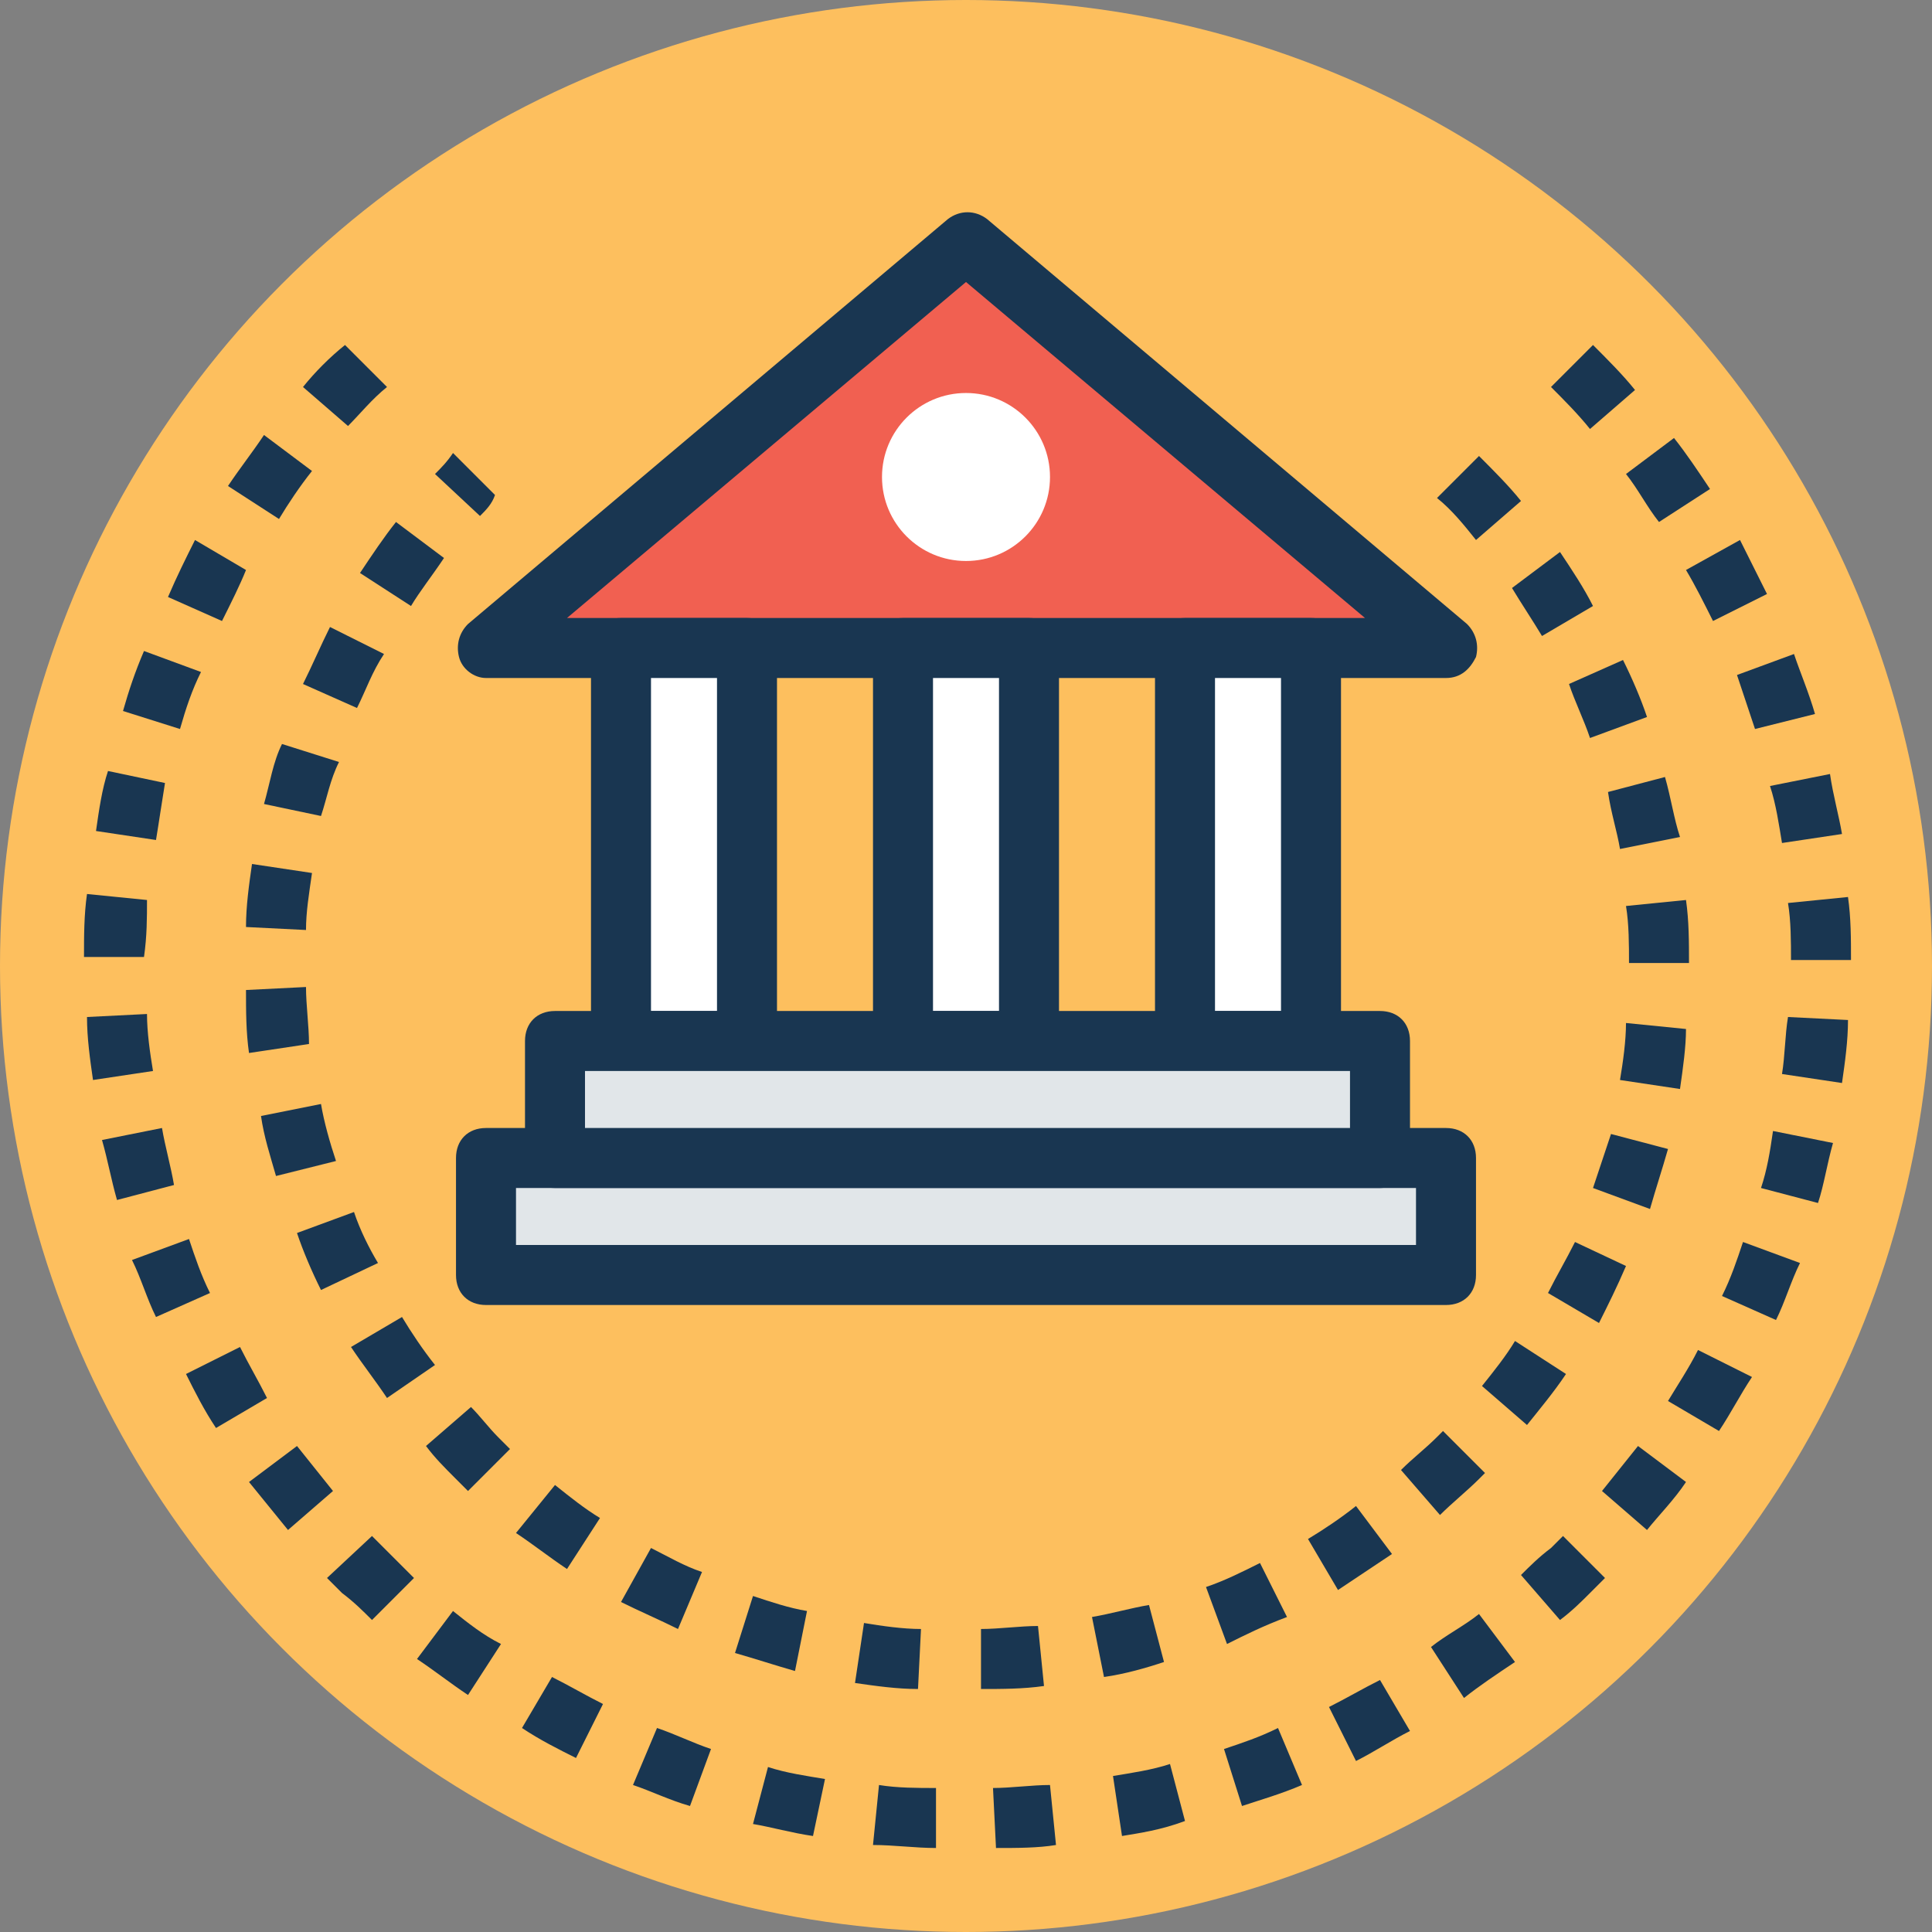 <?xml version="1.0" encoding="iso-8859-1"?>
<!-- Generator: Adobe Illustrator 19.0.0, SVG Export Plug-In . SVG Version: 6.00 Build 0)  -->
<svg version="1.1" id="Capa_1" xmlns="http://www.w3.org/2000/svg" xmlns:xlink="http://www.w3.org/1999/xlink" x="0px" y="0px"
	 viewBox="0 0 499.588 499.588" style="enable-background:new 0 0 499.588 499.588;" xml:space="preserve">
<rect x="0" y="0" width="499.588" height="499.588" fill="#808080" stroke="none"/>
<circle style="fill:#FDBF5E;" cx="249.794" cy="249.794" r="249.794"/>
<g>
	<path style="fill:#193651;" d="M257.552,477.867l-0.776-15.515c4.655,0,10.085-0.776,14.739-0.776l1.552,15.515
		C268.412,477.867,262.982,477.867,257.552,477.867z M242.036,477.867c-5.43,0-10.861-0.776-16.291-0.776l1.552-15.515
		c4.655,0.776,10.085,0.776,14.739,0.776V477.867z M290.133,474.764l-2.327-15.515c4.655-0.776,10.085-1.552,14.739-3.103
		l3.879,14.739C300.218,473.212,294.788,473.988,290.133,474.764z M210.23,474.764c-5.43-0.776-10.861-2.327-15.515-3.103
		l3.879-14.739c4.655,1.552,10.085,2.327,14.739,3.103L210.23,474.764z M321.164,467.006l-4.655-14.739
		c4.655-1.552,9.309-3.103,13.964-5.43l6.206,14.739C331.249,463.903,325.818,465.455,321.164,467.006z M178.424,467.006
		c-5.43-1.552-10.085-3.879-14.739-5.43l6.206-14.739c4.655,1.552,9.309,3.879,13.964,5.43L178.424,467.006z M350.642,455.37
		l-6.982-13.964c4.655-2.327,8.533-4.655,13.188-6.982l7.758,13.188C359.952,449.939,355.297,453.042,350.642,455.37z
		 M148.945,454.594c-4.655-2.327-9.309-4.655-13.964-7.758l7.758-13.188c4.655,2.327,8.533,4.655,13.188,6.982L148.945,454.594z
		 M378.57,439.079l-8.533-13.188c3.879-3.103,8.533-5.43,12.412-8.533l9.309,12.412C387.103,432.873,382.448,435.976,378.57,439.079
		z M121.018,438.303c-4.655-3.103-8.533-6.206-13.188-9.309l9.309-12.412c3.879,3.103,7.758,6.206,12.412,8.533L121.018,438.303z
		 M403.394,418.909l-10.085-11.636c2.327-2.327,4.655-4.655,7.758-6.982c0.776-0.776,2.327-2.327,3.103-3.103l10.861,10.861
		c-1.552,1.552-2.327,2.327-3.879,3.879C408.824,414.255,406.497,416.582,403.394,418.909z M96.194,418.909
		c-2.327-2.327-4.655-4.655-7.758-6.982c-1.552-1.552-3.103-3.103-3.879-3.879l11.636-10.861c1.552,1.552,2.327,2.327,3.879,3.879
		c2.327,2.327,4.655,4.655,6.982,6.982L96.194,418.909z M425.891,395.636l-11.636-10.085c3.103-3.879,6.206-7.758,9.309-11.636
		l12.412,9.309C432.873,387.879,428.994,391.758,425.891,395.636z M74.473,395.636c-3.103-3.879-6.982-8.533-10.085-12.412
		l12.412-9.309c3.103,3.879,6.206,7.758,9.309,11.636L74.473,395.636z M444.509,370.036l-13.188-7.758
		c2.327-3.879,5.43-8.533,7.758-13.188l13.964,6.982C449.939,360.727,447.612,365.382,444.509,370.036z M55.855,369.261
		c-3.103-4.655-5.43-9.309-7.758-13.964l13.964-6.982c2.327,4.655,4.655,8.533,6.982,13.188L55.855,369.261z M459.249,341.333
		l-13.964-6.206c2.327-4.655,3.879-9.309,5.43-13.964l14.739,5.43C463.127,331.249,461.576,336.679,459.249,341.333z
		 M40.339,340.558c-2.327-4.655-3.879-10.085-6.206-14.739l14.739-5.43c1.552,4.655,3.103,9.309,5.43,13.964L40.339,340.558z
		 M470.109,311.079L455.37,307.2c1.552-4.655,2.327-9.309,3.103-14.739l15.515,3.103
		C472.436,300.994,471.661,306.424,470.109,311.079z M30.255,310.303c-1.552-5.43-2.327-10.085-3.879-15.515l15.515-3.103
		c0.776,4.655,2.327,10.085,3.103,14.739L30.255,310.303z M476.315,280.049l-15.515-2.327c0.776-4.655,0.776-10.085,1.552-14.739
		l15.515,0.776C477.867,269.188,477.091,274.618,476.315,280.049z M24.048,279.273c-0.776-5.43-1.552-10.861-1.552-16.291
		l15.515-0.776c0,4.655,0.776,10.085,1.552,14.739L24.048,279.273z M463.127,248.242c0-4.655,0-10.085-0.776-14.739l15.515-1.552
		c0.776,5.43,0.776,10.861,0.776,16.291H463.127z M37.236,247.467H21.721c0-5.43,0-10.861,0.776-16.291l15.515,1.552
		C38.012,237.382,38.012,242.036,37.236,247.467z M460.8,217.988c-0.776-4.655-1.552-10.085-3.103-14.739l15.515-3.103
		c0.776,5.43,2.327,10.861,3.103,15.515L460.8,217.988z M40.339,217.212l-15.515-2.327c0.776-5.43,1.552-10.861,3.103-15.515
		l14.739,3.103C41.891,207.127,41.115,212.558,40.339,217.212z M453.818,188.509c-1.552-4.655-3.103-9.309-4.655-13.964l14.739-5.43
		c1.552,4.655,3.879,10.085,5.43,15.515L453.818,188.509z M46.545,188.509l-14.739-4.655c1.552-5.43,3.103-10.085,5.43-15.515
		l14.739,5.43C49.648,178.424,48.097,183.079,46.545,188.509z M442.958,160.582c-2.327-4.655-4.655-9.309-6.982-13.188l13.964-7.758
		c2.327,4.655,4.655,9.309,6.982,13.964L442.958,160.582z M57.406,160.582l-13.964-6.206c2.327-5.43,4.655-10.085,6.982-14.739
		l13.188,7.758C62.061,151.273,59.733,155.927,57.406,160.582z M428.994,134.982c-3.103-3.879-5.43-8.533-8.533-12.412l12.412-9.309
		c3.103,3.879,6.206,8.533,9.309,13.188L428.994,134.982z M72.145,134.206l-13.188-8.533c3.103-4.655,6.206-8.533,9.309-13.188
		l12.412,9.309C77.576,125.673,74.473,130.327,72.145,134.206z M411.152,110.933c-3.103-3.879-6.982-7.758-10.085-10.861
		l10.861-10.861c3.879,3.879,7.758,7.758,10.861,11.636L411.152,110.933z M89.988,110.158l-11.636-10.085
		c3.103-3.879,6.982-7.758,10.861-10.861l10.861,10.861C96.194,103.176,93.091,107.055,89.988,110.158z"/>
	<path style="fill:#193651;" d="M253.673,436.752v-15.515c4.655,0,10.085-0.776,14.739-0.776l1.552,15.515
		C264.533,436.752,259.103,436.752,253.673,436.752z M237.382,436.752c-5.43,0-10.861-0.776-16.291-1.552l2.327-15.515
		c4.655,0.776,10.085,1.552,14.739,1.552L237.382,436.752z M285.479,433.648l-3.103-15.515c4.655-0.776,10.085-2.327,14.739-3.103
		l3.879,14.739C296.339,431.321,290.909,432.873,285.479,433.648z M205.576,432.097c-5.43-1.552-10.085-3.103-15.515-4.655
		l4.655-14.739c4.655,1.552,9.309,3.103,13.964,3.879L205.576,432.097z M317.285,425.115l-5.43-14.739
		c4.655-1.552,9.309-3.879,13.964-6.206l6.982,13.964C326.594,420.461,321.939,422.788,317.285,425.115z M175.321,421.236
		c-4.655-2.327-10.085-4.655-14.739-6.982l7.758-13.964c4.655,2.327,8.533,4.655,13.188,6.206L175.321,421.236z M345.988,411.152
		l-7.758-13.188c3.879-2.327,8.533-5.43,12.412-8.533l9.309,12.412C355.297,404.945,350.642,408.049,345.988,411.152z
		 M146.618,405.721c-4.655-3.103-8.533-6.206-13.188-9.309L143.515,384c3.879,3.103,7.758,6.206,11.636,8.533L146.618,405.721z
		 M372.364,391.758l-10.085-11.636c3.103-3.103,6.206-5.43,9.309-8.533l1.552-1.552L384,380.897l-1.552,1.552
		C379.345,385.552,375.467,388.655,372.364,391.758z M121.018,385.552c-0.776-0.776-2.327-2.327-3.103-3.103
		c-3.103-3.103-5.43-5.43-7.758-8.533l11.636-10.085c2.327,2.327,4.655,5.43,6.982,7.758c0.776,0.776,2.327,2.327,3.103,3.103
		L121.018,385.552z M394.861,368.485L383.224,358.4c3.103-3.879,6.206-7.758,8.533-11.636l13.188,8.533
		C401.842,359.952,397.964,364.606,394.861,368.485z M100.073,361.503c-3.103-4.655-6.206-8.533-9.309-13.188l13.188-7.758
		c2.327,3.879,5.43,8.533,8.533,12.412L100.073,361.503z M413.479,342.109l-13.188-7.758c2.327-4.655,4.655-8.533,6.982-13.188
		l13.188,6.206C418.133,332.8,415.806,337.455,413.479,342.109z M83.006,333.576c-2.327-4.655-4.655-10.085-6.206-14.739
		l14.739-5.43c1.552,4.655,3.879,9.309,6.206,13.188L83.006,333.576z M426.667,312.63l-14.739-5.43
		c1.552-4.655,3.103-9.309,4.655-13.964l14.739,3.879C429.77,302.545,428.218,307.2,426.667,312.63z M71.37,304.097
		c-1.552-5.43-3.103-10.085-3.879-15.515l15.515-3.103c0.776,4.655,2.327,10.085,3.879,14.739L71.37,304.097z M434.424,281.6
		l-15.515-2.327c0.776-4.655,1.552-10.085,1.552-14.739l15.515,1.552C435.976,270.739,435.2,276.17,434.424,281.6z M64.388,272.291
		c-0.776-5.43-0.776-10.861-0.776-16.291l15.515-0.776c0,4.655,0.776,10.085,0.776,14.739L64.388,272.291z M421.236,249.018
		c0-4.655,0-10.085-0.776-14.739l15.515-1.552c0.776,5.43,0.776,10.861,0.776,16.291H421.236z M79.127,240.485l-15.515-0.776
		c0-5.43,0.776-10.861,1.552-16.291l15.515,2.327C79.903,231.176,79.127,235.83,79.127,240.485z M418.909,219.539
		c-0.776-4.655-2.327-9.309-3.103-14.739l14.739-3.879c1.552,5.43,2.327,10.861,3.879,15.515L418.909,219.539z M83.006,211.006
		l-14.739-3.103c1.552-5.43,2.327-10.861,4.655-15.515l14.739,4.655C85.333,201.697,84.558,206.352,83.006,211.006z
		 M411.152,190.836c-1.552-4.655-3.879-9.309-5.43-13.964l13.964-6.206c2.327,4.655,4.655,10.085,6.206,14.739L411.152,190.836z
		 M92.315,183.079l-13.964-6.206c2.327-4.655,4.655-10.085,6.982-14.739l13.964,6.982C96.194,173.77,94.642,178.424,92.315,183.079z
		 M398.739,164.461c-2.327-3.879-5.43-8.533-7.758-12.412l12.412-9.309c3.103,4.655,6.206,9.309,8.533,13.964L398.739,164.461z
		 M106.279,156.703l-13.188-8.533c3.103-4.655,6.206-9.309,9.309-13.188l12.412,9.309
		C111.709,148.945,108.606,152.824,106.279,156.703z M381.673,139.636c-3.103-3.879-6.206-7.758-10.085-10.861l10.861-10.861
		c3.879,3.879,7.758,7.758,10.861,11.636L381.673,139.636z M124.121,133.43l-11.636-10.861c1.552-1.552,3.103-3.103,4.655-5.43
		L128,128C127.224,130.327,125.673,131.879,124.121,133.43z"/>
</g>
<polygon style="fill:#F16051;" points="373.915,167.564 249.794,62.836 125.673,167.564 "/>
<path style="fill:#193651;" d="M373.915,175.321H125.673c-3.103,0-6.206-2.327-6.982-5.43c-0.776-3.103,0-6.206,2.327-8.533
	L245.139,56.63c3.103-2.327,6.982-2.327,10.085,0l124.121,104.727c2.327,2.327,3.103,5.43,2.327,8.533
	C380.121,172.994,377.794,175.321,373.915,175.321z M146.618,159.806H352.97L249.794,72.921L146.618,159.806z"/>
<rect x="160.582" y="167.564" style="fill:#FFFFFF;" width="32.582" height="101.624"/>
<path style="fill:#193651;" d="M193.164,276.945h-32.582c-4.655,0-7.758-3.103-7.758-7.758V167.564c0-4.655,3.103-7.758,7.758-7.758
	h32.582c4.655,0,7.758,3.103,7.758,7.758v101.624C200.921,273.842,197.818,276.945,193.164,276.945z M168.339,261.43h17.067v-86.109
	h-17.067V261.43z"/>
<rect x="233.503" y="167.564" style="fill:#FFFFFF;" width="32.582" height="101.624"/>
<path style="fill:#193651;" d="M266.085,276.945h-32.582c-4.655,0-7.758-3.103-7.758-7.758V167.564c0-4.655,3.103-7.758,7.758-7.758
	h32.582c4.655,0,7.758,3.103,7.758,7.758v101.624C273.842,273.842,269.964,276.945,266.085,276.945z M241.261,261.43h17.067v-86.109
	h-17.067L241.261,261.43L241.261,261.43z"/>
<rect x="306.424" y="167.564" style="fill:#FFFFFF;" width="32.582" height="101.624"/>
<path style="fill:#193651;" d="M339.006,276.945h-32.582c-4.655,0-7.758-3.103-7.758-7.758V167.564c0-4.655,3.103-7.758,7.758-7.758
	h32.582c4.655,0,7.758,3.103,7.758,7.758v101.624C346.764,273.842,342.885,276.945,339.006,276.945z M314.182,261.43h17.067v-86.109
	h-17.067V261.43z"/>
<rect x="125.673" y="299.442" style="fill:#E1E6E9;" width="249.018" height="30.255"/>
<path style="fill:#193651;" d="M373.915,337.455H125.673c-4.655,0-7.758-3.103-7.758-7.758v-30.255c0-4.655,3.103-7.758,7.758-7.758
	h248.242c4.655,0,7.758,3.103,7.758,7.758v30.255C381.673,334.352,378.57,337.455,373.915,337.455z M133.43,321.939h232.727V307.2
	H133.43V321.939z"/>
<rect x="143.515" y="269.188" style="fill:#E1E6E9;" width="213.333" height="30.255"/>
<path style="fill:#193651;" d="M356.849,307.2H143.515c-4.655,0-7.758-3.103-7.758-7.758v-30.255c0-4.655,3.103-7.758,7.758-7.758
	h213.333c4.655,0,7.758,3.103,7.758,7.758v30.255C364.606,304.097,360.727,307.2,356.849,307.2z M151.273,291.685h197.818v-14.739
	H151.273V291.685z"/>
<circle style="fill:#FFFFFF;" cx="249.794" cy="123.345" r="21.721"/>
<g>
</g>
<g>
</g>
<g>
</g>
<g>
</g>
<g>
</g>
<g>
</g>
<g>
</g>
<g>
</g>
<g>
</g>
<g>
</g>
<g>
</g>
<g>
</g>
<g>
</g>
<g>
</g>
<g>
</g>
</svg>
